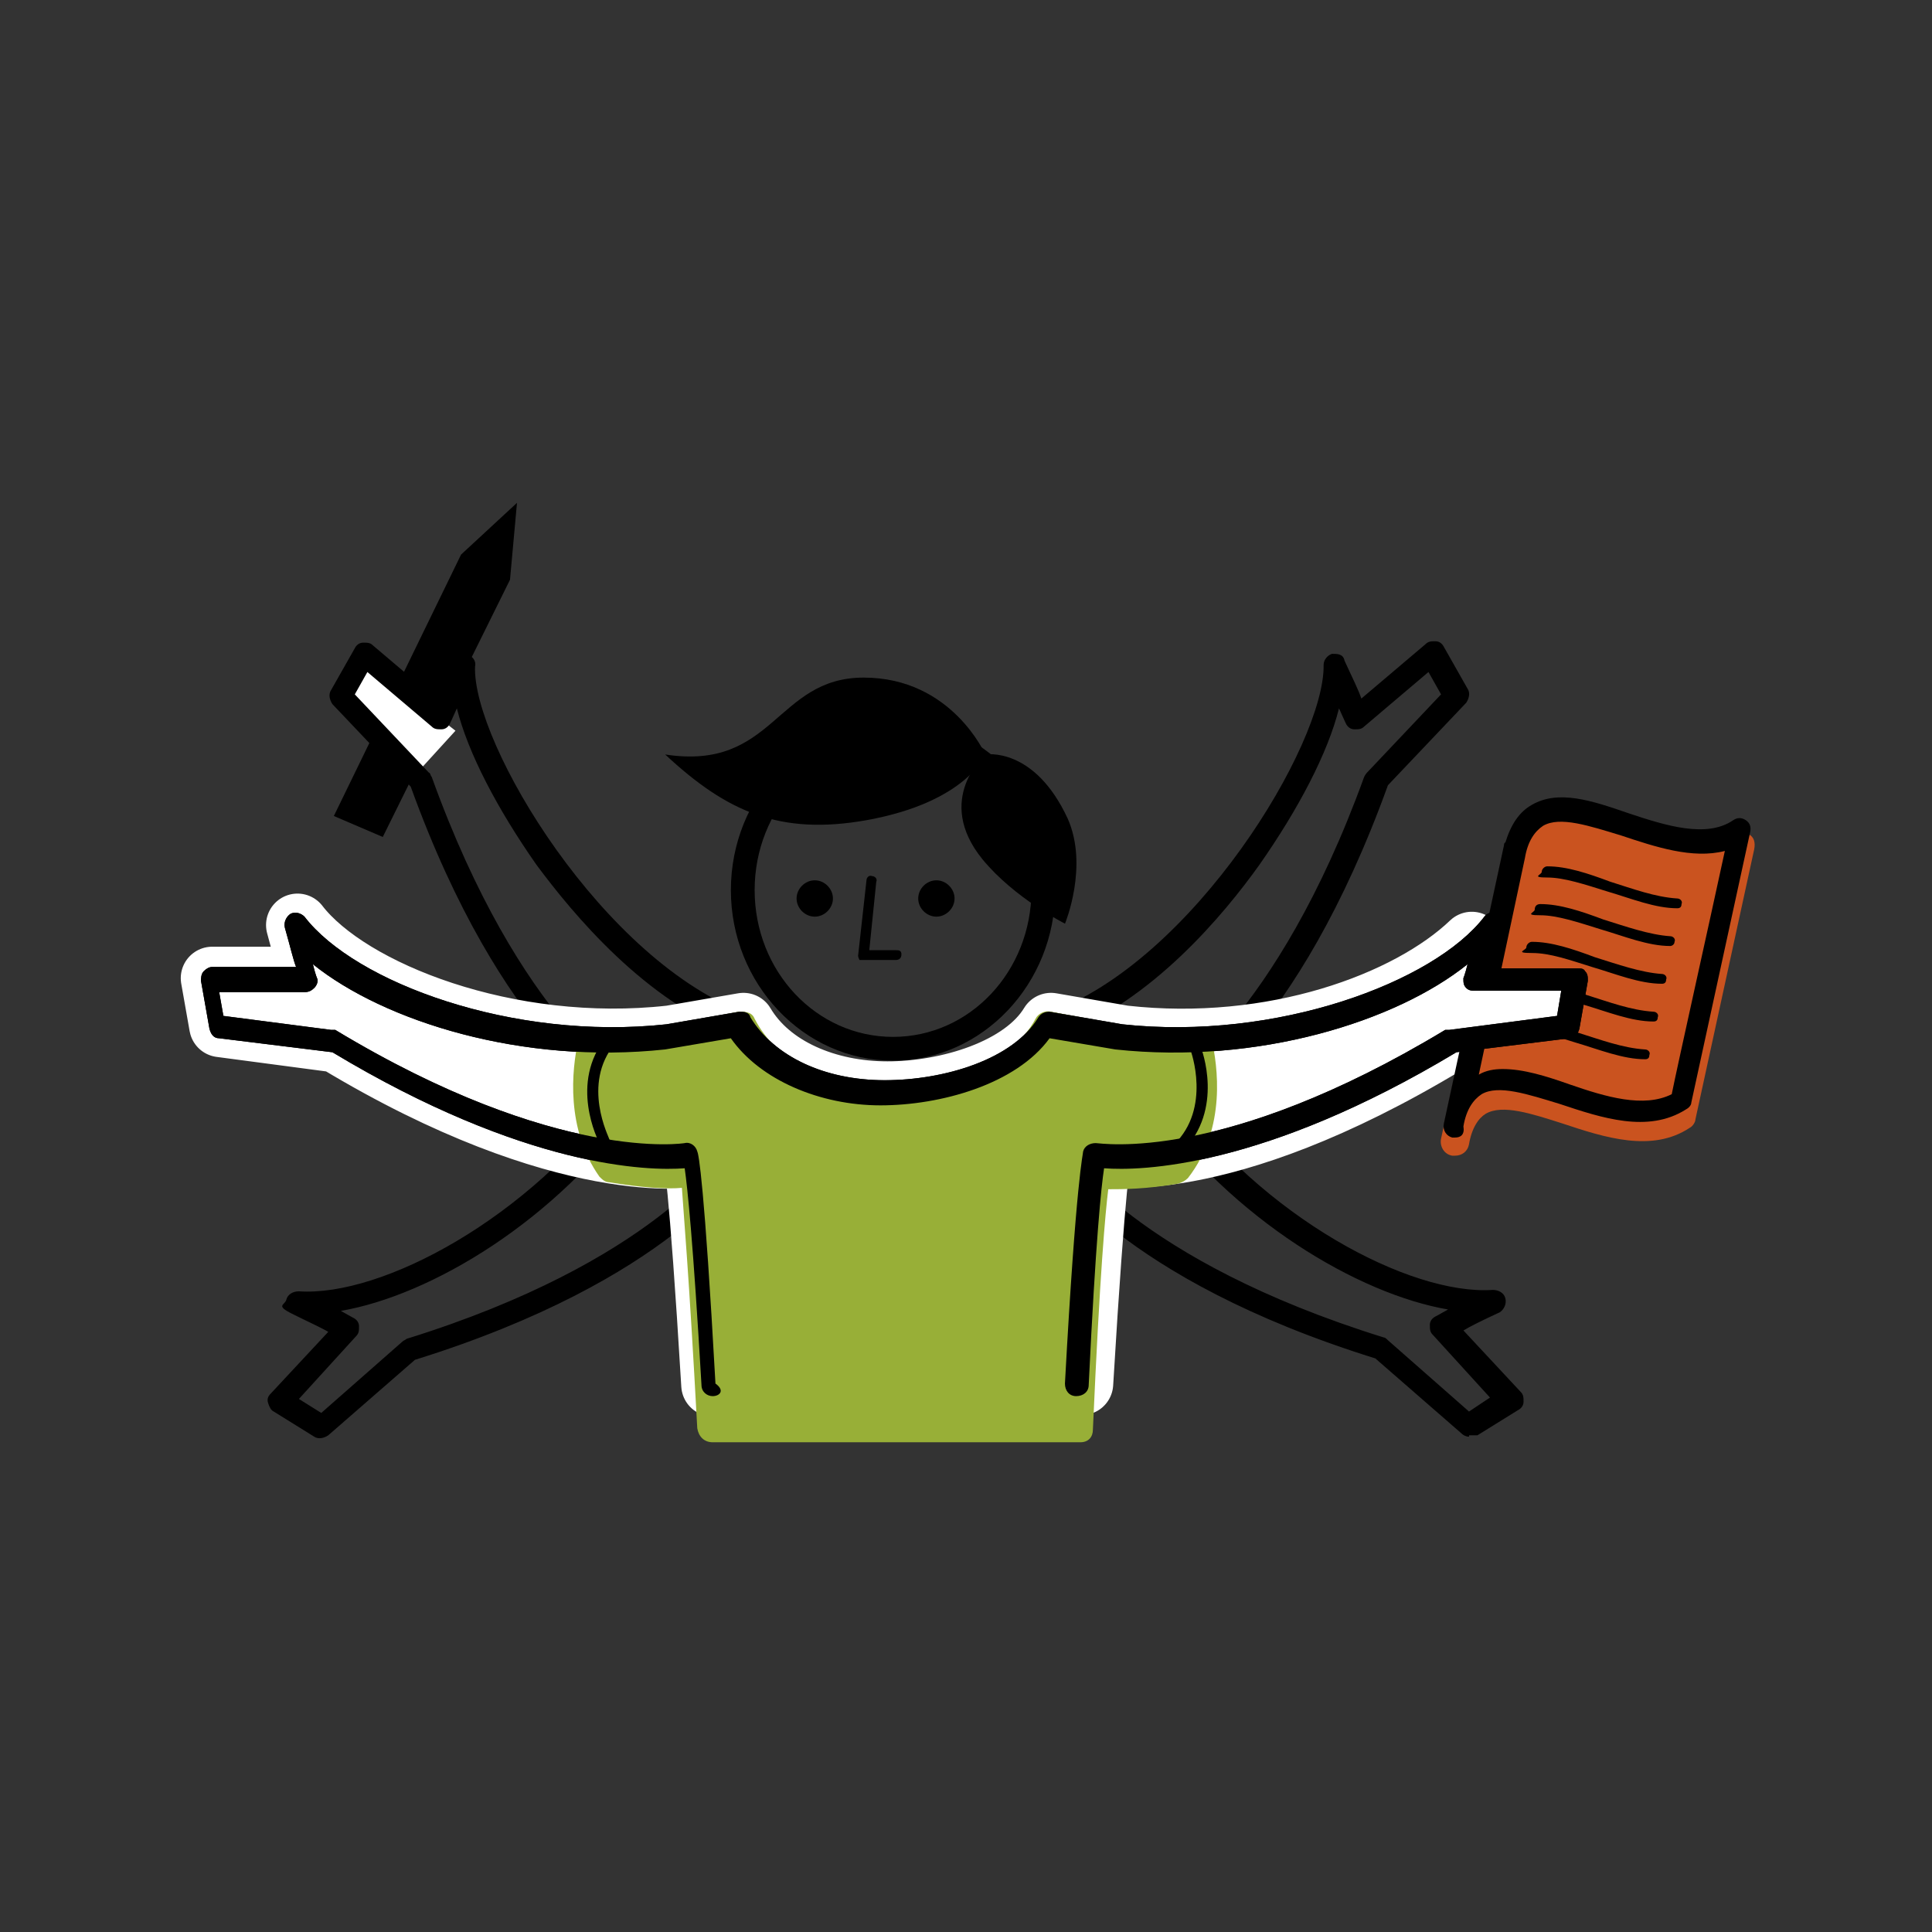 <?xml version="1.0" encoding="UTF-8" standalone="no"?>
<!-- Created with Inkscape (http://www.inkscape.org/) -->

<svg
   width="500mm"
   height="500mm"
   viewBox="0 0 500 500"
   version="1.1"
   id="svg14156"
   inkscape:version="1.2.2 (732a01da63, 2022-12-09)"
   sodipodi:docname="hands.svg"
   xmlns:inkscape="http://www.inkscape.org/namespaces/inkscape"
   xmlns:sodipodi="http://sodipodi.sourceforge.net/DTD/sodipodi-0.dtd"
   xmlns="http://www.w3.org/2000/svg"
   xmlns:svg="http://www.w3.org/2000/svg">
  <rect x="0" y="0" width="500" height="500" fill="#333333" stroke="none"/>
  <sodipodi:namedview
     id="namedview14158"
     pagecolor="#ffffff"
     bordercolor="#666666"
     borderopacity="1.0"
     inkscape:showpageshadow="2"
     inkscape:pageopacity="0.0"
     inkscape:pagecheckerboard="0"
     inkscape:deskcolor="#d1d1d1"
     inkscape:document-units="mm"
     showgrid="false"
     inkscape:zoom="0.2102413"
     inkscape:cx="-85.615908"
     inkscape:cy="561.25984"
     inkscape:window-width="1920"
     inkscape:window-height="1027"
     inkscape:window-x="1912"
     inkscape:window-y="-8"
     inkscape:window-maximized="1"
     inkscape:current-layer="layer1" />
  <defs
     id="defs14153" />
  <g
     inkscape:label="Ebene 1"
     inkscape:groupmode="layer"
     id="layer1">
    <path
       class="st8"
       d="m 452.524,215.877 c -1.086,-0.723 -2.894,-0.723 -3.98,0 -6.874,4.342 -17.004,1.086 -26.773,-2.171 -9.407,-3.256 -18.813,-6.15 -25.687,-2.171 -3.256,1.809 -5.789,5.065 -7.236,10.13 0,0 -0.361,0.723 -0.361,1.086 l -15.557,71.997 v 0 c -0.362,1.809 0.723,3.98 2.894,4.342 h 0.723 c 1.809,0 3.256,-1.086 3.618,-2.894 v 0 c 0.723,-4.342 2.533,-6.874 4.342,-7.959 4.342,-2.533 11.939,0 19.899,2.533 10.854,3.618 23.155,7.598 32.923,1.086 0.723,-0.362 1.447,-1.447 1.447,-2.171 0,0 11.577,-53.184 15.195,-69.826 0.362,-1.809 0,-3.256 -1.447,-3.98 z"
       id="path2355"
       style="fill:#ca531f;fill-opacity:1;stroke-width:3.618" />
    <g
       id="g2439"
       transform="matrix(3.618,0,0,3.618,-701.963,-183.182)">
      <polygon
         points="231,86.6 230.5,92.1 221.4,110.5 217.9,109 227,90.3 "
         id="polygon2395" />
      <g
         id="g2425">
        <polygon
           class="st6"
           points="218.9,101.4 220.3,98 226.6,102.9 223.5,106.3 "
           id="polygon2397"
           style="fill:#ffffff" />
        <path
           d="m 299.1,153.4 c -0.2,0 -0.4,-0.1 -0.5,-0.2 l -6.2,-5.4 c -18.3,-5.7 -23.2,-13.7 -23.5,-14 -0.2,-0.4 -0.1,-0.9 0.3,-1.1 0.4,-0.2 0.9,-0.1 1.1,0.3 v 0 c 0,0.1 5,7.8 22.7,13.3 0.1,0 0.2,0.1 0.3,0.2 l 5.8,5.1 1.5,-1 -4.1,-4.5 c -0.2,-0.2 -0.2,-0.4 -0.2,-0.7 0,-0.3 0.2,-0.5 0.4,-0.6 0,0 0.2,-0.1 0.9,-0.5 -6.4,-1.1 -15.4,-6.4 -21.3,-14.7 l -2.6,-4.2 -4.3,-0.8 c -2.4,3.3 -7.8,4.8 -12.1,4.8 -4.3,0 -8.6,-1.8 -10.7,-4.8 l -4.3,0.8 -2.6,4.2 c -5.9,8.4 -14.9,13.7 -21.3,14.8 0.7,0.4 0.9,0.5 0.9,0.5 0.2,0.1 0.4,0.3 0.4,0.6 0,0.3 0,0.5 -0.2,0.7 l -4.1,4.5 1.6,1 5.8,-5.1 c 0.1,-0.1 0.2,-0.1 0.3,-0.2 17.7,-5.5 22.6,-13.2 22.7,-13.3 0.2,-0.4 0.7,-0.5 1.1,-0.3 0.4,0.2 0.5,0.7 0.3,1.1 -0.2,0.3 -5.2,8.3 -23.5,14 l -6.2,5.4 c -0.3,0.2 -0.7,0.3 -1,0.1 l -2.9,-1.8 c -0.2,-0.1 -0.3,-0.3 -0.4,-0.6 -0.1,-0.3 0,-0.5 0.2,-0.7 l 4.1,-4.4 c -0.5,-0.3 -1.4,-0.7 -2.6,-1.3 -1.2,-0.6 -0.5,-0.6 -0.4,-1 0.1,-0.4 0.5,-0.6 0.9,-0.6 5.9,0.4 16.5,-5.2 23,-14.3 l 2.7,-4.5 c 0.1,-0.2 0.3,-0.3 0.6,-0.4 l 5.2,-0.9 c 0.3,0 0.7,0 0.9,0.4 1.7,2.8 5.3,4.5 9.6,4.5 4.3,0 9.2,-1.5 11,-4.5 0.2,-0.3 0.5,-0.4 0.9,-0.4 l 5.2,0.9 c 0.2,0 0.4,0.2 0.6,0.4 l 2.8,4.5 c 6.4,9 17,14.6 22.9,14.2 0.4,0 0.8,0.2 0.9,0.6 0.1,0.4 -0.1,0.8 -0.4,1 -1.3,0.6 -2.1,1 -2.6,1.3 l 4.1,4.4 c 0.2,0.2 0.2,0.4 0.2,0.7 0,0.3 -0.2,0.5 -0.4,0.6 l -2.9,1.8 h -0.6 v 0 z"
           id="path2399" />
        <path
           d="m 277.7,129.8 c -0.3,0 -0.6,-0.2 -0.7,-0.4 -0.2,-0.4 -0.1,-0.9 0.3,-1.1 0.1,-0.1 8,-4.7 14.3,-22.1 0,0 0.1,-0.2 0.2,-0.3 l 5.3,-5.6 -0.9,-1.6 -4.6,3.9 c -0.2,0.2 -0.4,0.2 -0.7,0.2 -0.3,0 -0.5,-0.2 -0.6,-0.4 0,0 -0.1,-0.2 -0.5,-1.1 -0.8,3.2 -2.9,7.2 -5.7,11.2 -2.5,3.5 -7.7,9.8 -14.3,12.2 -2.3,3.4 -7.9,5 -12.2,5 -4.3,0 -8.4,-1.7 -10.8,-5 -6.6,-2.4 -11.8,-8.7 -14.4,-12.2 -2.8,-4 -4.9,-8 -5.7,-11.2 -0.4,0.9 -0.5,1.1 -0.5,1.1 -0.1,0.2 -0.3,0.4 -0.6,0.4 -0.3,0 -0.5,0 -0.7,-0.2 l -4.6,-3.9 -0.9,1.6 5.3,5.6 c 0.1,0 0.1,0.2 0.2,0.3 6.3,17.5 14.2,22.1 14.3,22.1 0.4,0.2 0.5,0.7 0.3,1.1 -0.2,0.4 -0.7,0.5 -1.1,0.3 -0.3,-0.2 -8.5,-4.8 -15,-22.8 l -5.6,-5.9 c -0.2,-0.3 -0.3,-0.7 -0.1,-1 l 1.7,-3 c 0.1,-0.2 0.3,-0.4 0.6,-0.4 0.3,0 0.5,0 0.7,0.2 l 4.6,3.9 c 0.3,-0.6 0.6,-1.4 1.2,-2.7 0.2,-0.4 0.6,-0.6 0.9,-0.5 0.4,0 0.7,0.4 0.6,0.8 -0.2,5.5 9.2,21.2 19.6,24.9 0.2,0 0.3,0.2 0.4,0.3 2.1,3 5.3,4.5 9.6,4.5 4.3,0 9.2,-1.5 11,-4.5 0.1,-0.2 0.3,-0.3 0.4,-0.4 10.4,-3.7 19.8,-19.3 19.7,-24.9 0,-0.4 0.3,-0.7 0.6,-0.8 0.4,0 0.8,0 0.9,0.5 0.6,1.3 1,2.1 1.2,2.7 l 4.6,-3.9 c 0.2,-0.2 0.4,-0.2 0.7,-0.2 0.3,0 0.5,0.2 0.6,0.4 l 1.7,3 c 0.2,0.3 0.1,0.7 -0.1,1 l -5.6,5.9 c -6.5,18 -14.6,22.7 -15,22.8 -0.3,0.2 -0.4,0.2 -0.6,0.2 z"
           id="path2401" />
        <path
           class="st2"
           d="m 245,149.7 c -0.9,-15 -1.3,-16.4 -1.3,-16.4 0,0 -9.2,1.7 -25.6,-8.2 l -8.3,-1.1 -0.6,-3.4 h 7.1 c 0,0 -0.1,-0.5 -1,-3.8 3.7,4.8 15.1,9.3 26.7,8 l 5.2,-0.9 c 1.9,3.2 6,4.9 10.3,4.9 4.3,0 9.7,-1.6 11.7,-4.9 l 5.2,0.9 c 10.7,1.2 20.4,-2.4 24.9,-6.7 l -1.8,7.1 c -16.4,9.9 -24.8,8 -24.8,8 0,0 -0.4,1.3 -1.3,16.4"
           id="path2403"
           style="fill:none;stroke:#ffffff;stroke-width:4.5px;stroke-linecap:round;stroke-linejoin:round" />
        <g
           id="g2417">
          <path
             d="m 298.1,132 h -0.2 c -0.4,-0.1 -0.7,-0.5 -0.6,-1 v 0 l 4.3,-19.9 c 0,0 0,-0.2 0.1,-0.2 0.4,-1.3 1,-2.2 1.9,-2.7 1.9,-1.1 4.3,-0.3 6.9,0.6 2.7,0.9 5.6,1.8 7.5,0.5 0.3,-0.2 0.6,-0.2 0.9,0 0.3,0.2 0.4,0.5 0.3,0.9 -1,4.6 -4.2,19.3 -4.2,19.3 0,0.2 -0.2,0.4 -0.4,0.5 -2.7,1.7 -6,0.6 -9,-0.4 -2.3,-0.7 -4.4,-1.4 -5.6,-0.7 -0.6,0.4 -1.1,1.1 -1.3,2.3 v 0 c 0.1,0.6 -0.2,0.8 -0.6,0.8 z m 3.4,-4.9 c 1.5,0 3.1,0.5 4.8,1.1 2.6,0.9 5.3,1.7 7.3,0.7 0.4,-2 2.7,-12.3 3.8,-17.4 -2.3,0.6 -5,-0.3 -7.4,-1.1 -2.3,-0.7 -4.4,-1.4 -5.6,-0.7 -0.6,0.4 -1.1,1.1 -1.3,2.3 v 0 l -3.3,15.5 c 0.5,-0.3 1.1,-0.4 1.7,-0.4 z"
             id="path2405" />
          <path
             d="m 314,115.6 v 0 c -1.6,0 -3.3,-0.7 -5,-1.2 -1.6,-0.5 -3.1,-1 -4.3,-1 -1.2,0 -0.4,-0.2 -0.4,-0.4 0,-0.2 0.2,-0.4 0.4,-0.4 1.4,0 2.9,0.5 4.5,1.1 1.6,0.5 3.2,1.1 4.8,1.2 0.2,0 0.4,0.2 0.3,0.4 0,0.2 -0.1,0.3 -0.3,0.3 z"
             id="path2407" />
          <path
             d="m 313.5,118.3 c 0,0 0,0 0,0 -1.6,0 -3.3,-0.7 -5,-1.2 -1.6,-0.5 -3.1,-1 -4.3,-1 -1.2,0 -0.4,-0.2 -0.4,-0.4 0,-0.2 0.1,-0.4 0.4,-0.4 1.4,0 2.9,0.5 4.5,1.1 1.6,0.5 3.3,1.1 4.8,1.2 0.2,0 0.4,0.2 0.3,0.4 0,0.2 -0.2,0.3 -0.3,0.3 z"
             id="path2409" />
          <path
             d="m 312.9,121 v 0 c -1.6,0 -3.3,-0.7 -5,-1.2 -1.6,-0.5 -3,-1 -4.3,-1 -1.3,0 -0.4,-0.2 -0.4,-0.4 0,-0.2 0.2,-0.4 0.4,-0.4 1.4,0 2.9,0.5 4.5,1.1 1.6,0.5 3.3,1.1 4.8,1.2 0.2,0 0.4,0.2 0.3,0.4 0,0.2 -0.1,0.3 -0.3,0.3 z"
             id="path2411" />
          <path
             d="m 312.3,123.7 v 0 c -1.6,0 -3.3,-0.7 -5,-1.2 -1.6,-0.5 -3.1,-1 -4.3,-1 -1.2,0 -0.4,-0.2 -0.4,-0.4 0,-0.2 0.2,-0.4 0.4,-0.4 1.4,0 2.9,0.5 4.5,1.1 1.6,0.5 3.2,1.1 4.8,1.2 0.2,0 0.4,0.2 0.3,0.4 0,0.2 -0.1,0.3 -0.3,0.3 z"
             id="path2413" />
          <path
             d="m 311.7,126.4 v 0 c -1.6,0 -3.3,-0.7 -5,-1.2 -1.6,-0.5 -3.1,-1 -4.3,-1 -1.2,0 -0.4,-0.2 -0.4,-0.4 0,-0.2 0.1,-0.4 0.4,-0.4 1.3,0 2.9,0.5 4.5,1.1 1.6,0.5 3.2,1.1 4.8,1.2 0.2,0 0.4,0.2 0.3,0.4 0,0.2 -0.1,0.3 -0.3,0.3 z"
             id="path2415" />
        </g>
        <g
           id="g2423">
          <path
             class="st6"
             d="m 271.3,149.7 c 0.9,-15 1.3,-16.4 1.3,-16.4 0,0 9.2,1.7 25.6,-8.2 l 8.3,-1.1 0.6,-3.4 H 300 c 0,0 0.1,-0.5 1,-3.8 -3.7,4.8 -15.1,9.3 -26.7,8 l -5.2,-0.9 c -1.9,3.2 -7.4,4.9 -11.7,4.9 -4.3,0 -8.4,-1.6 -10.3,-4.9 l -5.2,0.9 c -11.6,1.3 -23,-3.2 -26.7,-8 0.9,3.3 1,3.9 1,3.9 h -7.1 l 0.6,3.3 8.3,1.1 c 16.4,9.9 25.6,8.2 25.6,8.2 0,0 0.4,1.3 1.3,16.4"
             id="path2419"
             style="fill:#ffffff" />
          <path
             d="m 245,150.5 c -0.4,0 -0.8,-0.3 -0.8,-0.8 -0.6,-10.3 -1,-14.1 -1.2,-15.5 -2.6,0.2 -11.4,0 -25.2,-8.3 l -8.1,-1 c -0.4,0 -0.6,-0.3 -0.7,-0.7 l -0.6,-3.4 c 0,-0.2 0,-0.5 0.2,-0.7 0.2,-0.2 0.4,-0.3 0.6,-0.3 h 6 c -0.2,-0.5 -0.4,-1.4 -0.8,-2.8 -0.1,-0.4 0.1,-0.8 0.4,-1 0.4,-0.2 0.8,0 1,0.2 3.6,4.7 14.9,8.9 25.9,7.7 l 5.2,-0.9 c 0.3,0 0.7,0 0.8,0.4 1.7,2.8 5.3,4.5 9.6,4.5 4.3,0 9.2,-1.5 11,-4.5 0.2,-0.3 0.5,-0.4 0.8,-0.4 l 5.2,0.9 c 11,1.2 22.3,-3 25.9,-7.7 0.2,-0.3 0.7,-0.4 1,-0.2 0.4,0.2 0.5,0.6 0.4,1 -0.4,1.4 -0.6,2.3 -0.8,2.9 h 6 c 0.3,0 0.5,0 0.6,0.2 0.2,0.2 0.2,0.4 0.2,0.7 l -0.6,3.4 c -0.1,0.4 -0.3,0.6 -0.7,0.7 l -8.1,1 c -13.8,8.3 -22.6,8.5 -25.2,8.3 -0.2,1.3 -0.6,5.1 -1.1,15.5 0,0.5 -0.4,0.8 -0.9,0.8 -0.5,0 -0.8,-0.4 -0.8,-0.9 0.8,-14.7 1.3,-16.4 1.3,-16.6 0.1,-0.4 0.5,-0.6 0.9,-0.6 0.4,0 9.1,1.5 25,-8.1 h 0.3 l 7.7,-1 0.3,-1.8 h -6.1 c -0.3,0 -0.5,0 -0.7,-0.2 -0.2,-0.2 -0.2,-0.4 -0.2,-0.7 0,0 0.1,-0.2 0.3,-1 -5.1,4.1 -15,7.2 -25.2,6.1 l -4.7,-0.8 c -2.4,3.3 -7.8,4.8 -12.1,4.8 -4.3,0 -8.6,-1.8 -10.7,-4.8 l -4.7,0.8 c -10.2,1.1 -20.1,-2 -25.2,-6.1 0.2,0.8 0.3,1 0.3,1 0.1,0.2 0,0.5 -0.2,0.7 -0.2,0.2 -0.4,0.3 -0.7,0.3 h -6.1 l 0.3,1.7 7.7,1 h 0.3 c 15.9,9.6 25,8.1 25,8.1 0.4,-0.1 0.8,0.2 0.9,0.6 0.1,0.2 0.5,2.2 1.3,16.6 0.7,0.5 0.3,0.9 -0.2,0.9 z"
             id="path2421" />
        </g>
      </g>
      <path
         d="m 257.9,126.5 c -6.4,0 -11.6,-5.5 -11.6,-12.2 0,-6.7 5.2,-12.2 11.6,-12.2 6.4,0 11.6,5.5 11.6,12.2 0,6.7 -5.2,12.2 -11.6,12.2 z m 0,-22.7 c -5.5,0 -9.9,4.7 -9.9,10.5 0,5.8 4.4,10.5 9.9,10.5 5.5,0 9.9,-4.7 9.9,-10.5 0,-5.8 -4.5,-10.5 -9.9,-10.5 z"
         id="path2427" />
      <path
         d="m 253.6,114.9 c 0,0.7 -0.6,1.3 -1.3,1.3 -0.7,0 -1.3,-0.6 -1.3,-1.3 0,-0.7 0.6,-1.3 1.3,-1.3 0.7,0 1.3,0.6 1.3,1.3 z"
         id="path2429" />
      <path
         d="m 262.3,114.9 c 0,0.7 -0.6,1.3 -1.3,1.3 -0.7,0 -1.3,-0.6 -1.3,-1.3 0,-0.7 0.6,-1.3 1.3,-1.3 0.7,0 1.3,0.6 1.3,1.3 z"
         id="path2431" />
      <path
         d="m 264.5,104.6 c 0,0 -1.3,3.4 -8.5,4.7 -6.2,1.1 -10,-0.6 -14.4,-4.7 7.8,1.2 7.9,-5.5 14.2,-5.5 6.3,0 8.7,5.5 8.7,5.5 z"
         id="path2433" />
      <path
         d="m 270.4,109.2 c 1.5,3.4 -0.2,7.5 -0.2,7.5 0,0 -3.6,-1.8 -5.9,-4.6 -3.5,-4.3 0.2,-7.5 0.2,-7.5 0,0 3.5,-0.6 5.9,4.6 z"
         id="path2435" />
      <path
         d="m 255.8,119.3 h -0.3 c 0,0 -0.1,-0.2 -0.1,-0.3 l 0.6,-5.4 c 0,-0.2 0.2,-0.4 0.4,-0.3 0.2,0 0.4,0.2 0.3,0.4 l -0.5,4.9 h 1.9 c 0.2,0 0.4,0 0.4,0.3 0,0.3 -0.2,0.4 -0.4,0.4 z"
         id="path2437" />
    </g>
    <path
       class="st7"
       d="m 279.586,373.258 h -95.152 c -2.171,0 -3.618,-1.447 -3.98,-3.618 -2.171,-40.521 -3.618,-56.44 -3.98,-62.229 -3.618,0.362 -10.13,0 -18.813,-1.447 -1.086,0 -1.809,-0.723 -2.533,-1.447 -8.683,-12.301 -7.236,-27.496 -5.427,-35.456 0.361,-1.809 2.171,-3.256 3.98,-2.894 6.874,0 13.025,0 19.175,-0.723 l 18.451,-3.618 c 1.447,0 3.256,0 3.98,1.809 5.789,11.216 18.813,17.728 34.009,17.728 15.195,0 32.562,-6.15 38.712,-17.728 0.723,-1.447 2.533,-2.171 3.98,-1.809 l 18.813,3.618 c 5.789,0.723 11.939,1.086 18.813,0.723 1.809,0 3.618,1.086 3.98,2.894 1.447,6.512 3.98,22.793 -6.151,35.818 -0.723,0.723 -1.447,1.086 -2.533,1.447 -8.321,1.447 -14.472,1.447 -18.09,1.447 -0.723,5.789 -2.171,21.346 -3.98,62.229 0,1.809 -1.086,3.256 -3.256,3.256 z"
       id="path2509"
       style="fill:#98af37;fill-opacity:1;stroke-width:3.618" />
    <path
       d="m 184.434,361.319 c -1.447,0 -2.894,-1.086 -2.894,-2.894 -2.171,-37.265 -3.618,-51.013 -4.342,-56.078 -9.407,0.723 -41.245,0 -91.172,-30.029 l -29.305,-3.618 c -1.447,0 -2.171,-1.086 -2.532,-2.533 l -2.171,-12.301 c 0,-0.723 0,-1.809 0.723,-2.533 0.723,-0.723 1.447,-1.086 2.171,-1.086 h 21.708 c -0.723,-1.809 -1.447,-5.065 -2.894,-10.13 -0.362,-1.447 0.362,-2.894 1.447,-3.618 1.447,-0.723 2.894,0 3.618,0.723 13.025,17.004 53.907,32.2 93.705,27.858 l 18.813,-3.256 c 1.086,0 2.533,0 2.894,1.447 6.151,10.13 19.175,16.281 34.732,16.281 15.557,0 33.285,-5.427 39.797,-16.281 0.723,-1.086 1.809,-1.447 2.894,-1.447 l 18.813,3.256 c 39.797,4.342 80.68,-10.854 93.705,-27.858 0.723,-1.086 2.532,-1.447 3.618,-0.723 1.447,0.723 1.809,2.171 1.447,3.618 -1.447,5.065 -2.171,8.321 -2.894,10.492 h 21.708 c 1.086,0 1.809,0 2.171,0.723 0.723,0.723 0.723,1.447 0.723,2.533 l -2.171,12.301 c -0.362,1.447 -1.086,2.171 -2.533,2.533 l -29.305,3.618 c -49.928,30.029 -81.766,30.753 -91.172,30.029 -0.723,4.703 -2.171,18.452 -3.98,56.078 0,1.809 -1.447,2.894 -3.256,2.894 -1.809,0 -2.894,-1.447 -2.894,-3.256 2.894,-53.184 4.703,-59.334 4.703,-60.058 0.362,-1.447 1.809,-2.171 3.256,-2.171 1.447,0 32.923,5.427 90.449,-29.305 h 1.086 l 27.858,-3.618 1.086,-6.512 h -22.069 c -1.086,0 -1.809,0 -2.533,-0.723 -0.723,-0.723 -0.723,-1.447 -0.723,-2.533 0,0 0.362,-0.723 1.086,-3.618 -18.452,14.834 -54.269,26.049 -91.172,22.069 l -17.004,-2.894 c -8.683,11.939 -28.22,17.366 -43.777,17.366 -15.557,0 -31.114,-6.512 -38.712,-17.366 l -17.004,2.894 c -36.903,3.98 -72.721,-7.236 -91.172,-22.069 0.723,2.894 1.086,3.618 1.086,3.618 0.362,0.723 0,1.809 -0.723,2.533 -0.723,0.723 -1.447,1.086 -2.533,1.086 H 56.722 l 1.086,6.15 27.858,3.618 h 1.086 c 57.525,34.732 90.449,29.305 90.449,29.305 1.447,-0.362 2.894,0.723 3.256,2.171 0.362,0.723 1.809,7.96 4.703,60.058 2.533,1.809 1.086,3.256 -0.723,3.256 z"
       id="path2511"
       style="stroke-width:3.618" />
    <path
       d="m 304.911,298.366 c -0.362,0 -0.723,0 -1.086,-0.362 -0.362,-0.362 -0.362,-1.447 0,-1.809 9.768,-9.407 4.342,-24.24 4.342,-24.24 -0.362,-0.723 0,-1.447 0.723,-1.809 0.723,-0.362 1.447,0 1.809,0.723 0.362,0.723 6.151,16.281 -4.703,27.135 -0.362,0 -0.723,0.362 -1.086,0.362 z"
       id="path2757"
       style="stroke-width:3.618" />
    <path
       d="m 156.214,296.557 c -0.362,0 -1.086,-0.362 -1.086,-0.723 -0.362,-0.723 -7.959,-15.557 1.809,-27.496 0.362,-0.723 1.447,-0.723 1.809,0 0.723,0 0.723,1.447 0.362,1.809 -8.683,10.492 -1.447,24.24 -1.447,24.602 0.362,0.723 0,1.447 -0.723,1.809 z"
       id="path2767"
       style="stroke-width:3.618" />
  </g>
</svg>
